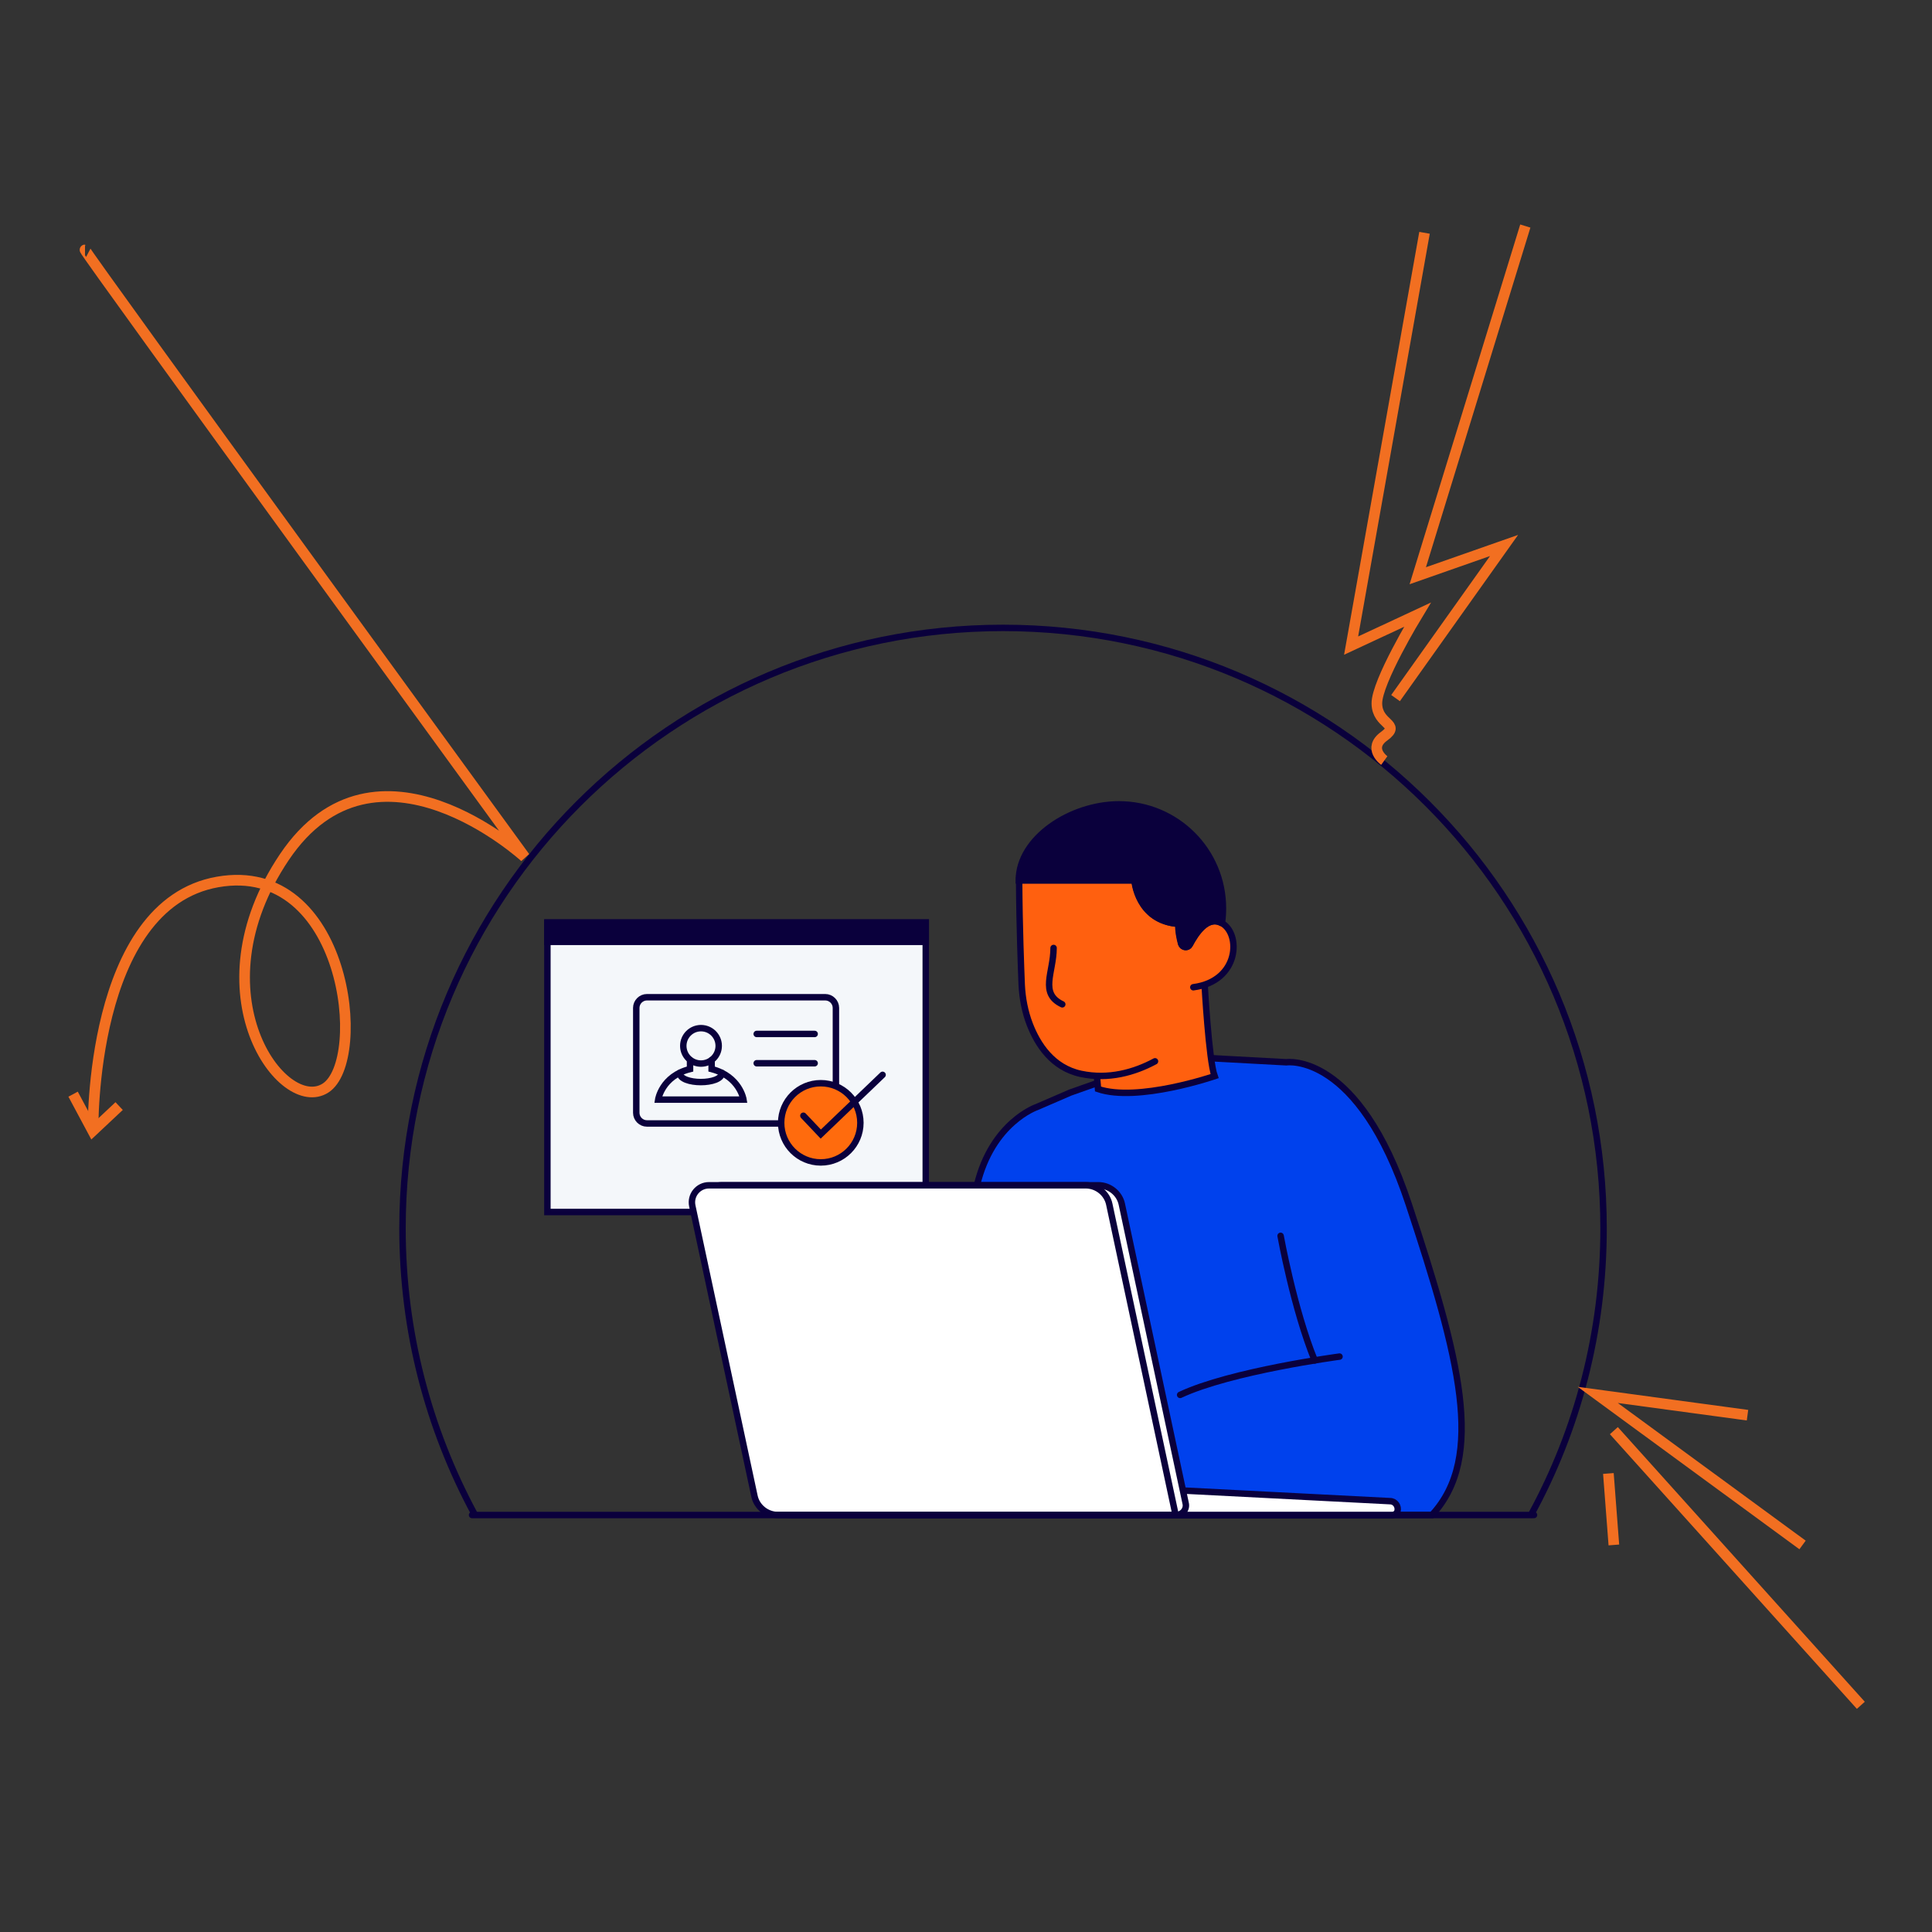<?xml version="1.0" encoding="UTF-8"?> <svg xmlns="http://www.w3.org/2000/svg" xmlns:xlink="http://www.w3.org/1999/xlink" version="1.1" id="Layer_1" x="0px" y="0px" width="600px" height="600px" viewBox="0 0 600 600" style="enable-background:new 0 0 600 600;" xml:space="preserve"><rect x="0" y="0" width="600" height="600" fill="#333333" stroke="none"/> <style type="text/css"> .st0{fill:#F4F7FA;stroke:#0A003C;stroke-width:2;stroke-linecap:round;stroke-miterlimit:10;} .st1{fill:#0A003C;stroke:#0A003C;stroke-width:2;stroke-linecap:round;stroke-miterlimit:10;} .st2{fill:none;stroke:#0A003C;stroke-width:2;stroke-linecap:round;stroke-miterlimit:10;} .st3{fill:#FF6B0D;stroke:#0A003C;stroke-width:2;stroke-linecap:round;stroke-miterlimit:10;} .st4{fill:#0041ED;stroke:#0A003C;stroke-width:2;stroke-linecap:round;stroke-miterlimit:10;} .st5{fill:#FFFFFF;stroke:#0A003C;stroke-width:2;stroke-linecap:round;stroke-miterlimit:10;} .st6{fill:#FF600F;stroke:#0A003C;stroke-width:2;stroke-linecap:round;stroke-miterlimit:10;} .st7{fill:none;stroke:#F26F21;stroke-width:3.305;stroke-miterlimit:10;} </style> <g> <g> <rect x="170" y="286.5" class="st0" width="117.5" height="89.9"></rect> <rect x="170" y="286.5" class="st1" width="117.5" height="6"></rect> </g> <g> <path class="st2" d="M200.9,309.7h55.4c1.8,0,3.3,1.5,3.3,3.3v32.6c0,1.8-1.5,3.3-3.3,3.3h-55.4c-1.8,0-3.3-1.5-3.3-3.3v-32.6 C197.6,311.2,199.1,309.7,200.9,309.7z"></path> <circle class="st3" cx="254.9" cy="348.7" r="12.3"></circle> <polyline class="st2" points="249.5,346.5 254.9,352.2 274.1,333.8 "></polyline> <line class="st2" x1="235" y1="321.1" x2="253" y2="321.1"></line> <line class="st2" x1="235" y1="330.2" x2="253" y2="330.2"></line> <circle class="st2" cx="217.7" cy="324.8" r="5.5"></circle> <path class="st2" d="M221,329.2v2.8c8.8,2.3,9.9,9.5,9.9,9.5h-26.5c0,0,1.1-7.3,9.9-9.5v-2.8"></path> <path class="st2" d="M211.1,333.2c0,3.8,13.1,3.8,13.1,0"></path> </g> </g> <g> <path class="st4" d="M364.4,328l35.1,1.9c0,0,22.3-3.4,38,44.1s23.9,78.5,7.2,96.5H295.6l7.8-102.4c4.7-19.6,18.6-24.3,18.6-24.3 l10.4-4.5L364.4,328z"></path> <path class="st1" d="M355.4,305.4"></path> <path class="st5" d="M434,469.3L434,469.3c0.4-1.5-0.7-3.1-2.3-3.1l-64.3-3.3l-3.6,7.7h68.5C433.1,470.5,433.8,470,434,469.3z"></path> <path class="st5" d="M365.2,470.5H245.5c-3.5,0-6.6-2.5-7.3-5.9l-19.3-90.1c-0.7-3.3,1.8-6.4,5.2-6.4h117c3.5,0,6.6,2.5,7.3,5.9 l19.8,92.8C368.7,468.7,367.2,470.5,365.2,470.5z"></path> <path class="st5" d="M365.1,470.5H241.6c-3.5,0-6.6-2.5-7.3-5.9L215,374.5c-0.7-3.3,1.8-6.4,5.2-6.4h117c3.5,0,6.6,2.5,7.3,5.9 L365.1,470.5z"></path> <g> <path class="st6" d="M374.1,305.7c0,0,1.3,23.5,3.1,28.5c0,0-23.9,8.2-36.2,4l-0.8-9.5c0,0,21.9-24.3,22.7-24.3s9.3-2,9.3-2 L374.1,305.7z"></path> <path class="st6" d="M358.7,329.6c-6.5,3.5-14.5,5.7-23,3.9c-8.9-1.9-13.5-9.2-15.9-15.4c-1.5-3.9-2.3-8.1-2.5-12.3 c-0.2-5.2-0.7-17.3-0.8-32.4h35.9c0,0,0.9,12.6,13.6,13.5c0,2.3,0.4,4.3,0.9,6.2c0.4,1.2,2,1.4,2.6,0.3c1.9-3.6,5.5-9,9.8-6.8 c6.2,3.2,5.7,18.1-8.7,20"></path> <path class="st1" d="M316.4,273.4h35.9c0,0,0.9,12.6,13.6,13.5c0,2.3,0.4,4.3,0.9,6.2c0.4,1.2,2,1.4,2.6,0.3 c1.9-3.6,5.5-9,9.8-6.8h0.3c0.2-1.5,0.3-3,0.3-4.5c0-17.9-14.5-32.3-32.3-32.3C332.6,249.8,316.4,260.3,316.4,273.4z"></path> <path class="st2" d="M327.2,294.4c0,7.6-4.5,14.1,2.7,17.5"></path> </g> <path class="st2" d="M416,421.3c0,0-33.8,4.5-49.5,11.9"></path> <path class="st2" d="M397.7,383.8c0,0,4.1,22.8,10.6,38.7"></path> </g> <line class="st2" x1="146.6" y1="470.5" x2="476.4" y2="470.5"></line> <path class="st2" d="M475.5,470.4c14.4-26.4,22.5-56.7,22.5-88.9c0-103-83.5-186.5-186.5-186.5S125,278.5,125,381.5 c0,32.1,8.1,62.2,22.3,88.6"></path> <g> <path class="st7" d="M442.4,72.3l-22.8,128.2l20.6-9.6c0,0-12.7,20.9-12.6,27.6s7.6,6.2,2.3,10.1c-5.3,3.8,0,7.6,0,7.6"></path> <polyline class="st7" points="433.4,216.8 467.1,169.4 440.3,178.8 473.7,70.2 "></polyline> </g> <g> <g> <polyline class="st7" points="559.8,479.8 496.2,433.2 542.7,439.5 "></polyline> <line class="st7" x1="577.9" y1="529.6" x2="501.2" y2="444.3"></line> </g> <line class="st7" x1="501.2" y1="479.8" x2="499.5" y2="457.6"></line> </g> <g> <path class="st7" d="M26.4,77.6C25.7,77.6,163,266.2,163,266.2s-46.2-42.4-74.7,0s-0.5,80.3,12.8,71.7s6.4-71-33.5-64 s-38.7,77.3-38.7,77.3"></path> <polyline class="st7" points="22.7,339.8 28.8,351.2 37,343.5 "></polyline> </g> </svg> 